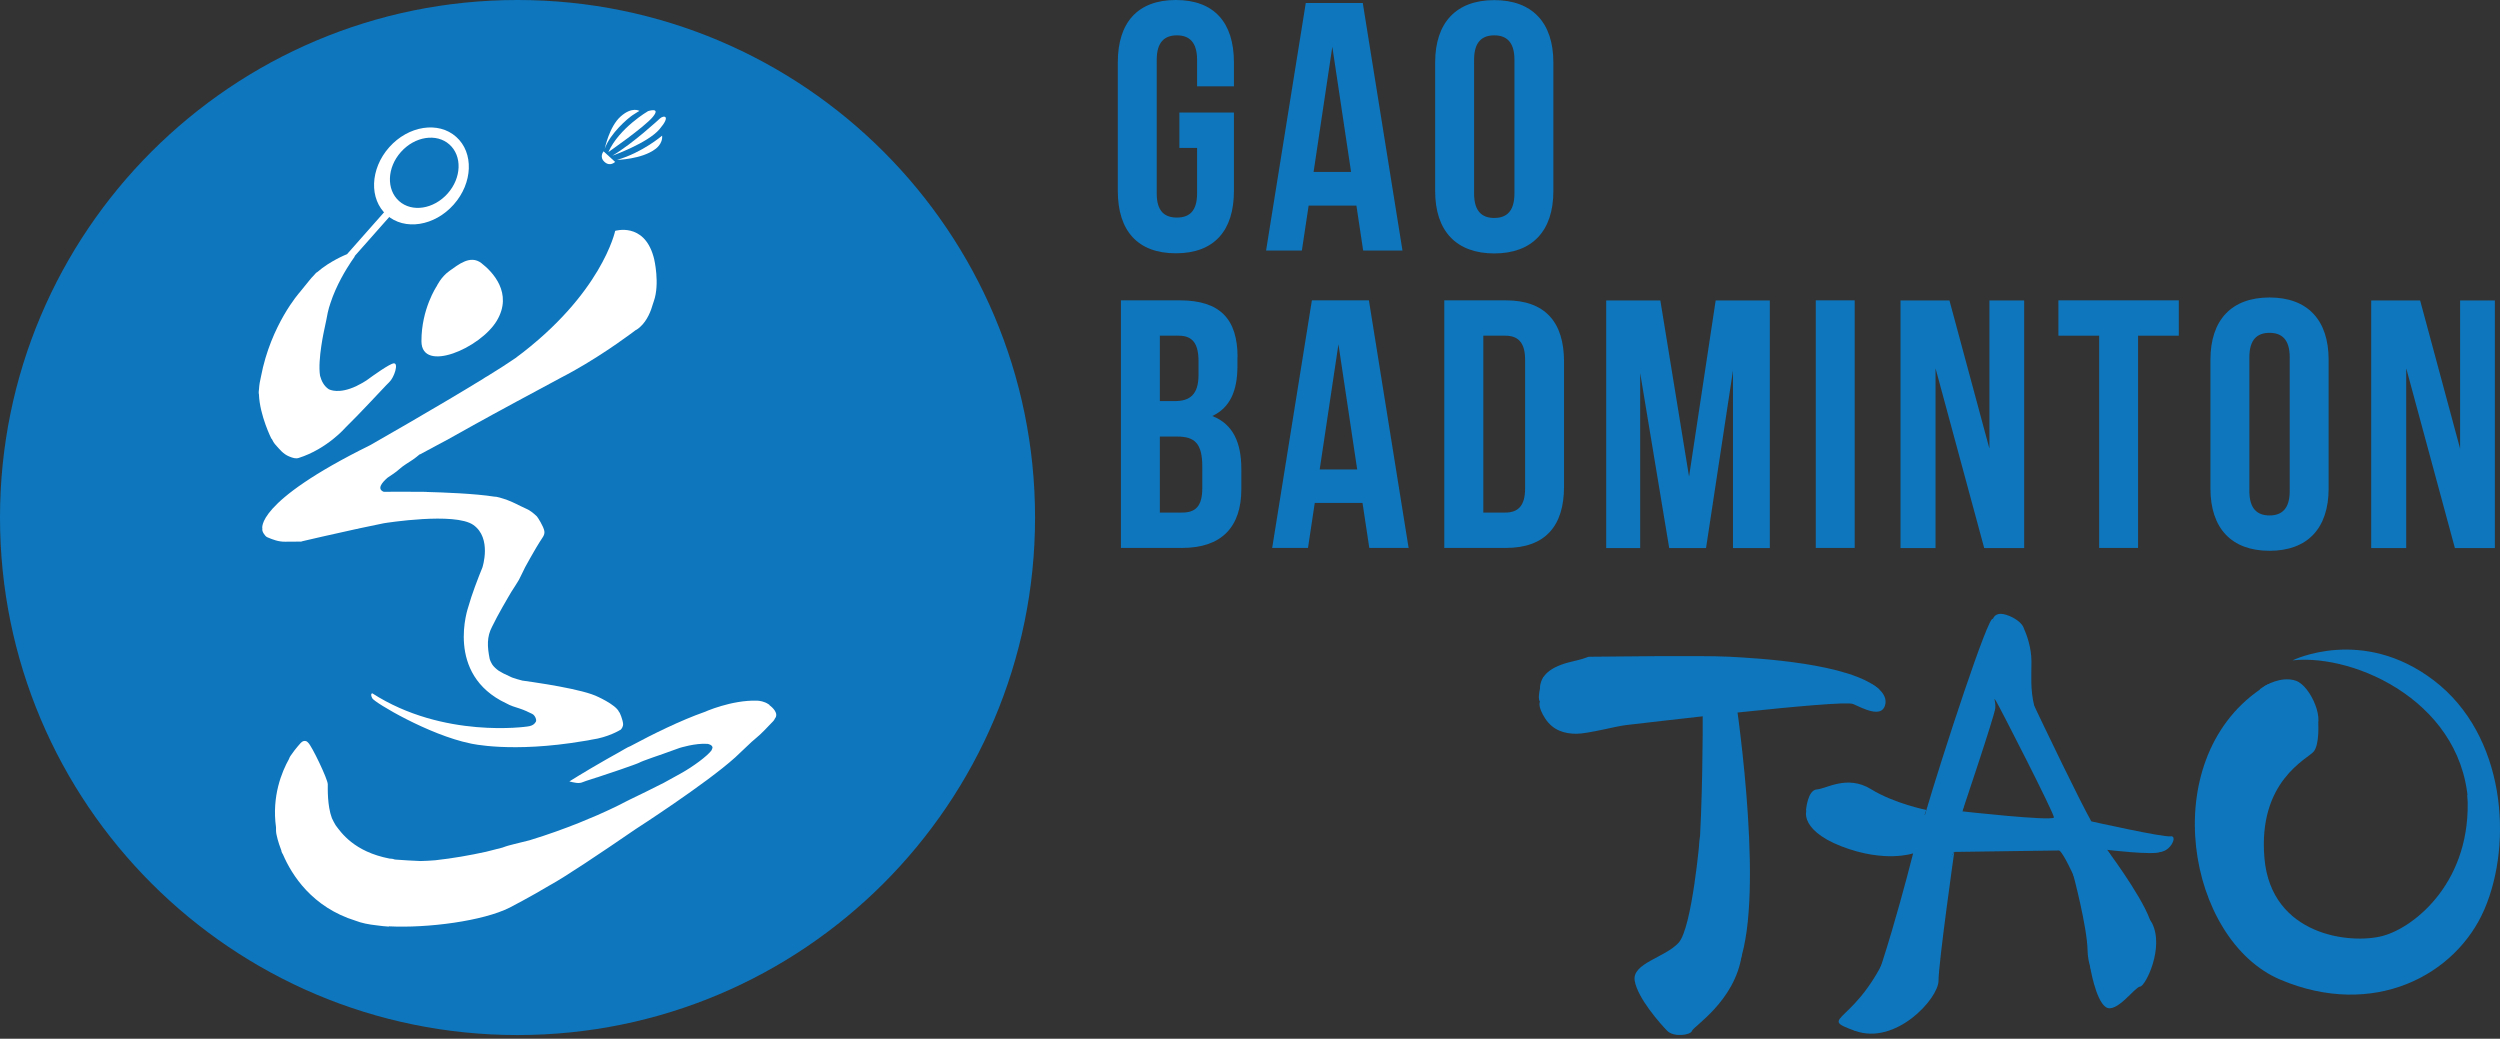 <svg width="142" height="59" viewBox="0 0 142 59" fill="none" xmlns="http://www.w3.org/2000/svg">
<rect x="0" y="0" width="142" height="59" fill="#333333" stroke="none"/>
<g clip-path="url(#clip0_621_1886)">
<path d="M29.396 58.791C45.63 58.791 58.791 45.63 58.791 29.396C58.791 13.161 45.63 0 29.396 0C13.161 0 0 13.161 0 29.396C0 45.63 13.161 58.791 29.396 58.791Z" fill="#0D76BD"/>
<path d="M34.281 8.594L34.939 9.196C34.939 9.196 34.654 9.487 34.336 9.196C34.018 8.905 34.285 8.594 34.285 8.594H34.281Z" fill="white"/>
<path d="M34.35 8.446C34.35 8.446 34.603 7.19 35.254 6.615C35.904 6.036 36.322 6.3 36.322 6.3C36.322 6.3 36.188 6.368 35.928 6.543C35.668 6.717 34.655 7.57 34.35 8.45V8.446Z" fill="white"/>
<path d="M36.808 6.313C36.808 6.313 35.171 7.265 34.555 8.638C34.555 8.638 36.585 7.234 37.075 6.646C37.565 6.057 36.808 6.313 36.808 6.313Z" fill="white"/>
<path d="M37.486 6.728C37.486 6.728 35.952 8.155 34.781 8.843C34.781 8.843 36.781 8.135 37.459 7.34C38.136 6.546 37.695 6.539 37.486 6.728Z" fill="white"/>
<path d="M37.609 7.703C37.609 7.703 36.503 8.662 35.045 9.083C35.045 9.083 36.441 9.049 37.208 8.477C37.208 8.477 37.654 8.193 37.609 7.703Z" fill="white"/>
<path d="M25.91 7.772C24.9 6.871 23.195 7.139 22.107 8.364C21.018 9.59 20.953 11.312 21.966 12.212C22.98 13.113 24.681 12.846 25.77 11.62C26.859 10.394 26.924 8.672 25.91 7.772ZM22.668 11.421C21.936 10.771 21.98 9.521 22.771 8.635C23.558 7.748 24.794 7.553 25.527 8.207C26.26 8.861 26.215 10.107 25.424 10.994C24.633 11.88 23.401 12.075 22.668 11.421Z" fill="white"/>
<path d="M28.221 18.214C29.149 16.653 27.978 15.434 27.341 14.944C26.708 14.455 26.023 15.044 25.537 15.383C25.047 15.725 24.805 16.256 24.805 16.256C24.805 16.256 23.931 17.55 23.938 19.385C23.945 21.22 27.294 19.775 28.221 18.214Z" fill="white"/>
<path d="M15.431 24.917C15.492 25.047 15.564 25.171 15.657 25.273C15.883 25.52 16.078 25.787 16.424 25.927C16.629 26.01 16.797 26.068 16.971 26.01C18.591 25.493 19.635 24.274 19.635 24.274C20.412 23.517 21.494 22.343 21.936 21.881C21.994 21.829 22.052 21.771 22.107 21.709C22.394 21.442 22.661 20.61 22.364 20.638C22.124 20.662 21.176 21.343 20.816 21.607C20.734 21.662 20.655 21.709 20.576 21.754C20.494 21.795 20.371 21.86 20.231 21.935C19.241 22.398 18.731 22.137 18.666 22.103C18.402 21.925 18.259 21.641 18.18 21.347C18.029 20.422 18.433 18.662 18.433 18.659C18.485 18.454 18.601 17.834 18.618 17.748C18.656 17.563 18.714 17.392 18.769 17.218C19.101 16.194 19.673 15.273 19.957 14.848C20.018 14.766 20.077 14.684 20.131 14.598C20.145 14.575 20.155 14.551 20.159 14.53L22.285 12.127L21.987 11.863L19.71 14.438C19.71 14.438 19.683 14.448 19.669 14.455C19.669 14.455 18.748 14.821 18.022 15.454C17.988 15.472 17.957 15.492 17.933 15.52C17.899 15.557 17.865 15.595 17.831 15.636C17.735 15.732 17.642 15.835 17.56 15.941C17.41 16.119 17.142 16.451 17.016 16.612C17.016 16.612 15.383 18.44 14.821 21.401C14.767 21.627 14.725 21.86 14.712 22.09C14.705 22.141 14.698 22.199 14.695 22.257C14.695 22.257 14.695 22.257 14.695 22.261C14.695 22.309 14.695 22.36 14.708 22.404C14.753 23.606 15.42 24.928 15.42 24.928L15.431 24.917Z" fill="white"/>
<path d="M17.06 30.769C17.101 30.769 17.142 30.755 17.187 30.738C17.581 30.645 18.864 30.348 20.217 30.053C20.251 30.053 20.285 30.046 20.32 30.036C20.343 30.029 20.364 30.022 20.388 30.015C20.864 29.913 21.347 29.81 21.799 29.721C21.922 29.7 25.838 29.081 26.886 29.817C27.951 30.567 27.4 32.234 27.4 32.234C27.143 32.864 26.797 33.761 26.599 34.473C26.599 34.473 25.243 38.304 28.759 39.951C28.995 40.088 29.269 40.166 29.539 40.252C29.779 40.331 30.005 40.44 30.231 40.55C30.392 40.625 30.525 40.937 30.412 41.029C30.412 41.029 30.327 41.228 29.95 41.266C29.95 41.266 25.188 41.981 21.145 39.379C21.145 39.379 21.008 39.396 21.145 39.663C21.268 39.903 24.359 41.745 26.718 42.228C26.718 42.228 29.04 42.789 33.162 42.091C33.322 42.067 33.47 42.043 33.603 42.012C34.545 41.882 35.209 41.471 35.209 41.471C35.301 41.45 35.401 41.248 35.394 41.135C35.38 40.889 35.192 40.43 35.164 40.444C34.983 40.009 33.826 39.516 33.826 39.516C33.751 39.485 33.679 39.454 33.6 39.43C32.987 39.218 31.974 39.02 31.094 38.872C30.512 38.776 29.988 38.701 29.669 38.657C29.45 38.602 29.255 38.544 29.084 38.482C28.923 38.407 28.759 38.331 28.598 38.253C28.505 38.205 28.416 38.153 28.327 38.099C28.153 37.975 28.043 37.859 27.975 37.767C27.886 37.626 27.824 37.479 27.81 37.407C27.68 36.736 27.639 36.181 27.954 35.589C28.043 35.425 28.139 35.216 28.228 35.052C28.423 34.678 28.642 34.316 28.851 33.946C28.913 33.836 28.978 33.723 29.046 33.614C29.187 33.388 29.344 33.165 29.474 32.936C29.604 32.7 29.704 32.45 29.83 32.213C30.029 31.844 30.241 31.481 30.45 31.118C30.519 31.001 30.594 30.888 30.662 30.772C30.775 30.577 30.96 30.406 30.919 30.163C30.875 29.899 30.536 29.372 30.495 29.331C30.293 29.136 30.077 28.964 29.803 28.855C29.649 28.793 29.505 28.707 29.351 28.636C29.18 28.557 29.009 28.471 28.827 28.406C28.68 28.355 28.533 28.303 28.382 28.262C28.321 28.245 28.259 28.232 28.197 28.218C28.163 28.211 28.125 28.208 28.091 28.211C26.972 28.033 25.154 27.968 24.253 27.944C24.236 27.944 24.216 27.937 24.198 27.937C24.051 27.937 23.901 27.937 23.753 27.934C23.729 27.934 23.716 27.934 23.716 27.934C23.076 27.93 22.435 27.927 21.795 27.934C21.405 27.776 21.675 27.427 22.014 27.133C22.24 26.979 22.476 26.835 22.675 26.653C22.915 26.434 23.195 26.284 23.459 26.102C23.596 26.01 23.723 25.9 23.853 25.794C23.846 25.808 23.839 25.818 23.839 25.818C24.928 25.246 26.075 24.616 27.023 24.075C27.023 24.075 27.023 24.075 27.026 24.075C27.934 23.565 30.662 22.096 31.902 21.432C32.111 21.326 32.316 21.213 32.518 21.1C32.521 21.1 32.528 21.097 32.528 21.097C34.473 20.011 36.096 18.758 36.096 18.758C36.198 18.71 36.281 18.645 36.356 18.573C36.767 18.211 36.982 17.639 37.085 17.266C37.106 17.214 37.123 17.163 37.136 17.112C37.489 16.119 37.157 14.722 37.157 14.722C37.147 14.667 37.133 14.616 37.116 14.564C36.561 12.613 34.942 13.113 34.942 13.113C34.942 13.113 34.196 16.694 29.286 20.333C28.889 20.611 28.331 20.967 27.694 21.36C27.605 21.408 27.519 21.46 27.437 21.518C24.808 23.134 21.028 25.284 21.028 25.284C14.417 28.547 14.903 30.039 14.903 30.039C14.859 30.166 15.05 30.457 15.174 30.512C15.499 30.652 15.821 30.775 16.194 30.769C16.485 30.762 16.779 30.772 17.07 30.762L17.06 30.769Z" fill="white"/>
<path d="M43.71 40.043C43.71 40.043 43.696 40.033 43.689 40.026C43.655 40.002 43.635 39.989 43.635 39.989C43.402 39.838 43.148 39.804 43.005 39.797C41.539 39.752 40.016 40.44 40.016 40.44C38.674 40.913 37.123 41.673 35.77 42.399C35.764 42.399 35.753 42.406 35.746 42.406C35.675 42.429 35.401 42.59 35.127 42.748C34.942 42.851 34.764 42.95 34.589 43.049C34.541 43.077 34.473 43.114 34.391 43.162C33.179 43.854 32.34 44.384 32.34 44.384C32.597 44.45 32.884 44.525 33.09 44.429C33.09 44.429 33.384 44.313 33.918 44.152C33.946 44.152 33.97 44.141 33.997 44.128C34.295 44.039 36.202 43.388 36.311 43.32C36.387 43.272 36.688 43.162 37.061 43.029C37.065 43.029 38.129 42.662 38.598 42.484C38.598 42.484 39.499 42.197 40.19 42.252C40.235 42.258 40.468 42.31 40.471 42.467C40.461 42.512 40.44 42.566 40.406 42.632C40.173 42.94 39.393 43.532 38.643 43.946C38.232 44.172 37.811 44.408 37.705 44.463C37.448 44.6 36.024 45.302 35.757 45.425C35.705 45.449 35.637 45.483 35.565 45.521C35.565 45.521 34.962 45.85 33.929 46.302C33.61 46.435 33.247 46.586 32.891 46.736C32.09 47.055 31.142 47.404 30.084 47.726C29.454 47.883 28.79 48.044 28.707 48.082C28.701 48.082 28.697 48.085 28.69 48.089C28.639 48.109 28.588 48.13 28.536 48.144C28.355 48.195 27.93 48.301 27.608 48.38C26.688 48.582 25.719 48.753 24.722 48.863C24.428 48.887 24.147 48.9 23.88 48.907C23.452 48.887 22.932 48.863 22.473 48.825C22.449 48.825 22.428 48.818 22.404 48.815C22.319 48.78 22.223 48.77 22.124 48.767C20.111 48.376 19.378 47.295 19.06 46.867C18.984 46.736 18.912 46.603 18.851 46.469C18.587 45.764 18.618 44.785 18.618 44.545C18.618 44.258 17.704 42.354 17.505 42.187C17.478 42.156 17.447 42.128 17.416 42.111C17.409 42.108 17.406 42.104 17.406 42.104C17.303 42.06 17.183 42.084 17.074 42.207C16.961 42.33 16.855 42.46 16.752 42.59C16.752 42.59 16.738 42.608 16.714 42.638C16.636 42.738 16.564 42.84 16.492 42.947C16.458 42.998 16.434 43.053 16.413 43.114C16.013 43.826 15.431 45.223 15.677 46.986C15.674 47.134 15.674 47.281 15.711 47.428C15.711 47.428 15.776 47.781 15.978 48.301C15.982 48.328 15.989 48.356 15.995 48.383C16.002 48.407 16.013 48.431 16.026 48.455C16.04 48.476 16.054 48.496 16.067 48.52C16.574 49.708 17.731 51.536 20.206 52.3C20.515 52.423 20.932 52.512 21.425 52.564C21.641 52.594 21.864 52.618 22.093 52.632L22.076 52.615C24.288 52.728 27.434 52.317 28.954 51.55C28.954 51.55 30.176 50.917 31.238 50.277C32.066 49.831 34.141 48.441 36.106 47.093C36.106 47.093 40.098 44.521 41.755 43.025L41.769 43.012C41.861 42.926 41.95 42.844 42.026 42.769L42.7 42.132L42.912 41.95C43.282 41.652 43.597 41.289 43.929 40.95C43.96 40.916 43.991 40.872 44.008 40.824C44.261 40.523 43.874 40.18 43.703 40.05L43.71 40.043Z" fill="white"/>
</g>
<path d="M66.989 6.393H70.087V10.851C70.087 13.103 68.963 14.387 66.789 14.387C64.615 14.387 63.492 13.103 63.492 10.851V3.536C63.492 1.284 64.615 0 66.789 0C68.963 0 70.087 1.284 70.087 3.536V4.902H67.994V3.396C67.994 2.392 67.551 2.008 66.848 2.008C66.146 2.008 65.702 2.392 65.702 3.396V10.992C65.702 11.996 66.146 12.357 66.848 12.357C67.551 12.357 67.994 11.996 67.994 10.992V8.401H66.989V6.393Z" fill="#0D76BD"/>
<path d="M79.661 14.232H77.428L77.044 11.678H74.331L73.946 14.232H71.913L74.168 0.17H77.406L79.661 14.232ZM74.612 9.766H76.741L75.676 2.657L74.612 9.766Z" fill="#0D76BD"/>
<path d="M81.517 3.543C81.517 1.292 82.707 0.007 84.874 0.007C87.04 0.007 88.231 1.292 88.231 3.543V10.859C88.231 13.11 87.04 14.395 84.874 14.395C82.707 14.395 81.517 13.11 81.517 10.859V3.543ZM83.728 10.992C83.728 11.996 84.171 12.38 84.874 12.38C85.576 12.38 86.02 11.996 86.02 10.992V3.396C86.02 2.392 85.576 2.008 84.874 2.008C84.171 2.008 83.728 2.392 83.728 3.396V10.992Z" fill="#0D76BD"/>
<path d="M70.286 20.293V20.795C70.286 22.242 69.843 23.165 68.859 23.63C70.05 24.095 70.508 25.158 70.508 26.641V27.786C70.508 29.956 69.362 31.122 67.151 31.122H63.669V17.06H67.011C69.303 17.06 70.294 18.123 70.294 20.293H70.286ZM65.88 19.067V22.781H66.745C67.573 22.781 68.076 22.419 68.076 21.297V20.514C68.076 19.511 67.736 19.067 66.952 19.067H65.88ZM65.88 24.796V29.114H67.144C67.891 29.114 68.29 28.775 68.29 27.727V26.501C68.29 25.195 67.869 24.796 66.863 24.796H65.88Z" fill="#0D76BD"/>
<path d="M80.009 31.122H77.776L77.391 28.568H74.678L74.294 31.122H72.26L74.515 17.06H77.754L80.009 31.122ZM74.959 26.664H77.088L76.024 19.555L74.959 26.664Z" fill="#0D76BD"/>
<path d="M82.035 17.06H85.539C87.75 17.06 88.837 18.285 88.837 20.537V27.645C88.837 29.897 87.75 31.122 85.539 31.122H82.035V17.06ZM84.253 19.067V29.114H85.502C86.205 29.114 86.626 28.753 86.626 27.749V20.433C86.626 19.429 86.205 19.067 85.502 19.067H84.253Z" fill="#0D76BD"/>
<path d="M95.942 27.047L97.45 17.067H100.526V31.13H98.434V21.046L96.903 31.13H94.811L93.162 21.186V31.13H91.232V17.067H94.308L95.934 27.047H95.942Z" fill="#0D76BD"/>
<path d="M103.136 17.06H105.346V31.122H103.136V17.06Z" fill="#0D76BD"/>
<path d="M109.938 20.943V31.13H107.949V17.067H110.729L112.999 25.482V17.067H114.973V31.13H112.703L109.945 20.943H109.938Z" fill="#0D76BD"/>
<path d="M116.917 17.06H123.756V19.067H121.442V31.122H119.232V19.067H116.917V17.06Z" fill="#0D76BD"/>
<path d="M125.553 20.433C125.553 18.182 126.743 16.897 128.91 16.897C131.076 16.897 132.266 18.182 132.266 20.433V27.749C132.266 30 131.076 31.285 128.91 31.285C126.743 31.285 125.553 30 125.553 27.749V20.433ZM127.764 27.889C127.764 28.893 128.207 29.277 128.91 29.277C129.612 29.277 130.056 28.893 130.056 27.889V20.293C130.056 19.289 129.612 18.905 128.91 18.905C128.207 18.905 127.764 19.289 127.764 20.293V27.889Z" fill="#0D76BD"/>
<path d="M136.673 20.943V31.13H134.684V17.067H137.464L139.734 25.482V17.067H141.708V31.13H139.438L136.68 20.943H136.673Z" fill="#0D76BD"/>
<path d="M89.45 39.73C89.45 39.73 87.469 39.892 87.469 39.132C87.469 38.371 88.068 37.862 89.273 37.581C90.478 37.301 89.983 37.301 90.478 37.301C90.974 37.301 96.674 37.22 98.197 37.301C99.72 37.382 105.095 37.655 106.759 39.169C106.759 39.169 100.637 39.087 98.515 39.206C98.515 39.206 100.178 49.85 98.936 54.257C97.694 58.664 94.862 56.442 94.862 56.442C94.862 56.442 96.704 56.243 97.11 51.836C97.517 47.429 97.11 39.324 97.11 39.324C97.11 39.324 89.798 39.707 89.45 39.722V39.73Z" fill="#0D76BD"/>
<path d="M119.106 47.141C118.751 47.001 113.405 35.559 113.198 35.16C112.991 34.762 110.322 42.919 109.339 46.277C109.339 46.277 106.263 46.632 104.984 46.277C103.713 45.923 103.535 45.406 102.966 45.606C102.397 45.805 102.116 47.111 104.592 48.071C107.069 49.031 108.666 48.47 108.666 48.47C108.666 48.47 106.544 56.929 105.302 58.553C105.302 58.553 107.779 57.439 108.947 53.91C110.115 50.374 110.892 48.389 111.003 48.389C111.113 48.389 116.666 48.307 116.947 48.307C117.228 48.307 118.788 51.799 119.069 53.349C119.35 54.9 120.237 53.431 120.341 52.796C120.444 52.161 120.444 49.105 119.668 48.27C119.668 48.27 122.322 48.588 122.714 48.389C122.714 48.389 123.106 48.27 123.135 47.835C123.135 47.835 119.453 47.289 119.099 47.141H119.106ZM116.666 46.44C116.415 46.639 111.461 46.085 111.461 46.085C111.461 46.085 113.161 39.412 113.228 39.058C113.302 38.703 113.509 38.777 113.864 40.246C114.219 41.715 116.91 46.24 116.659 46.44H116.666Z" fill="#0D76BD"/>
<path d="M128.355 39.154C128.355 39.154 129.339 38.327 129.863 39.154C130.388 39.981 129.546 40.689 128.917 41.199C128.289 41.708 126.115 43.517 126.499 47.968C126.884 52.419 130.004 54.848 133.479 54.656C136.946 54.457 140.281 52.02 140.207 46.004C140.133 39.988 133.826 37.116 130.218 37.508C130.218 37.508 134.181 35.544 138.248 38.652C142.314 41.76 142.736 47.857 141.124 51.629C139.512 55.409 134.81 57.882 129.523 55.645C124.23 53.401 122.44 43.258 128.37 39.161L128.355 39.154Z" fill="#0D76BD"/>
<path d="M87.661 38.467C87.661 38.467 87.255 39.575 87.469 39.862C87.683 40.15 95.683 39.84 106.759 39.169C106.759 39.169 91.624 37.065 87.661 38.467Z" fill="#0D76BD"/>
<path d="M96.711 39.707C96.711 39.707 96.851 52.471 95.543 53.91C95.543 53.91 95.217 54.272 94.966 54.56C94.715 54.848 94.389 54.774 94.145 54.922C93.901 55.069 93.657 55.276 93.569 55.712C93.48 56.147 94.116 56.612 94.116 56.612H96.704L98.641 50.603L97.258 39.693L96.696 39.715L96.711 39.707Z" fill="#0D76BD"/>
<path d="M111.003 48.389C111.003 48.389 110.108 54.693 110.108 55.704C110.108 56.715 107.683 59.388 105.369 58.553C103.055 57.719 105.539 58.303 107.454 53.549" fill="#0D76BD"/>
<path d="M117.76 49.68C117.76 49.68 118.544 52.611 118.574 53.977C118.603 55.342 119.461 56.612 120.082 55.704C120.703 54.796 122.33 53.785 122.233 52.7C122.137 51.622 120.038 48.743 119.675 48.263C119.313 47.783 117.76 49.68 117.76 49.68Z" fill="#0D76BD"/>
<path d="M113.198 35.16C113.198 35.16 113.28 34.865 113.635 34.865C113.99 34.865 114.736 35.197 114.929 35.625C115.121 36.053 115.387 36.784 115.387 37.581C115.387 38.379 115.32 39.139 115.535 40.054C115.749 40.97 114.367 39.434 114.367 39.434L113.198 35.16Z" fill="#0D76BD"/>
<path d="M118.788 46.654C118.788 46.654 122.869 47.569 123.283 47.503C123.697 47.436 123.335 48.322 122.714 48.389C122.093 48.455 118.403 48.152 118.374 48.005C118.344 47.857 118.788 46.654 118.788 46.654Z" fill="#0D76BD"/>
<path d="M102.581 46.026C102.581 46.026 102.663 44.875 103.202 44.838C103.742 44.801 104.925 43.996 106.271 44.823C107.616 45.65 109.413 46.004 109.413 46.004L108.777 47.857L105.953 47.525L102.574 46.026H102.581Z" fill="#0D76BD"/>
<path d="M128.629 38.969C128.629 38.969 129.56 38.371 130.41 38.667C131.261 38.962 132.163 41.081 131.401 41.531C130.64 41.981 128.008 43.627 127.483 46.381C126.936 49.289 127.305 51.976 129.523 53.593C129.523 53.593 129.738 54.309 129.287 54.161C128.836 54.014 127.032 52.663 126.869 52.463C126.706 52.264 125.767 48.876 125.767 48.876L125.546 46.071C125.546 46.071 126.795 42.623 126.839 42.424C126.884 42.225 128.621 38.977 128.621 38.977L128.629 38.969Z" fill="#0D76BD"/>
<path d="M96.556 47.525C96.556 47.525 96.119 52.7 95.343 53.549C94.567 54.398 92.689 54.708 92.851 55.704C93.014 56.701 94.33 58.177 94.7 58.553C95.07 58.93 96.038 58.797 96.105 58.553C96.171 58.31 98.537 56.87 98.929 54.265C99.321 51.659 96.556 47.525 96.556 47.525Z" fill="#0D76BD"/>
<path d="M87.462 39.87C87.462 39.87 87.321 40.121 87.765 40.807C88.208 41.494 88.874 41.678 89.539 41.678C90.204 41.678 91.809 41.243 92.363 41.184C92.918 41.125 104.652 39.715 105.258 39.988C105.864 40.261 106.855 40.778 107.069 40.069C107.284 39.361 106.359 38.888 106.359 38.888C106.359 38.888 87.668 38.327 87.469 39.877L87.462 39.87Z" fill="#0D76BD"/>
<path d="M111.461 46.085C111.461 46.085 113.295 40.645 113.332 40.224C113.369 39.803 113.184 39.523 113.369 39.811C113.553 40.099 116.681 46.204 116.666 46.44C116.651 46.676 117.502 47.267 117.502 46.853C117.502 46.44 117.021 43.871 117.021 43.871L115.106 40.889C115.106 40.889 113.945 37.884 113.908 37.759C113.871 37.633 113.516 37.271 113.516 37.271L112.149 39.397C112.149 39.397 111.069 43.871 111.003 44.114C110.936 44.358 110.862 46.853 110.862 46.853L111.461 46.085Z" fill="#0D76BD"/>
<path d="M118.714 54.877C118.714 54.877 119.017 56.797 119.609 57.203C120.2 57.609 121.272 56.044 121.561 56.036C121.849 56.029 122.951 53.837 122.233 52.426C121.516 51.017 118.707 54.87 118.707 54.87L118.714 54.877Z" fill="#0D76BD"/>
<path d="M131.675 41.058C131.675 41.058 131.756 42.262 131.424 42.682C131.091 43.103 128.237 44.343 128.621 48.75C129.006 53.157 133.523 53.652 135.35 53.157C137.176 52.663 140.436 50.027 140.148 45.148L141.109 45.775L140.665 51.733L137.952 54.183C137.952 54.183 136.074 55.209 135.741 55.209C135.409 55.209 132.584 55.645 132.148 55.645C131.712 55.645 128.902 54.405 128.592 54.183C128.281 53.962 125.79 51.408 126.004 50.921C126.219 50.433 126.137 44.447 126.137 44.447C126.137 44.447 128.584 41.59 128.621 41.442C128.658 41.295 131.675 41.051 131.675 41.051V41.058Z" fill="#0D76BD"/>
<defs>
<clipPath id="clip0_621_1886">
<rect width="58.789" height="58.789" fill="white"/>
</clipPath>
</defs>
</svg>
